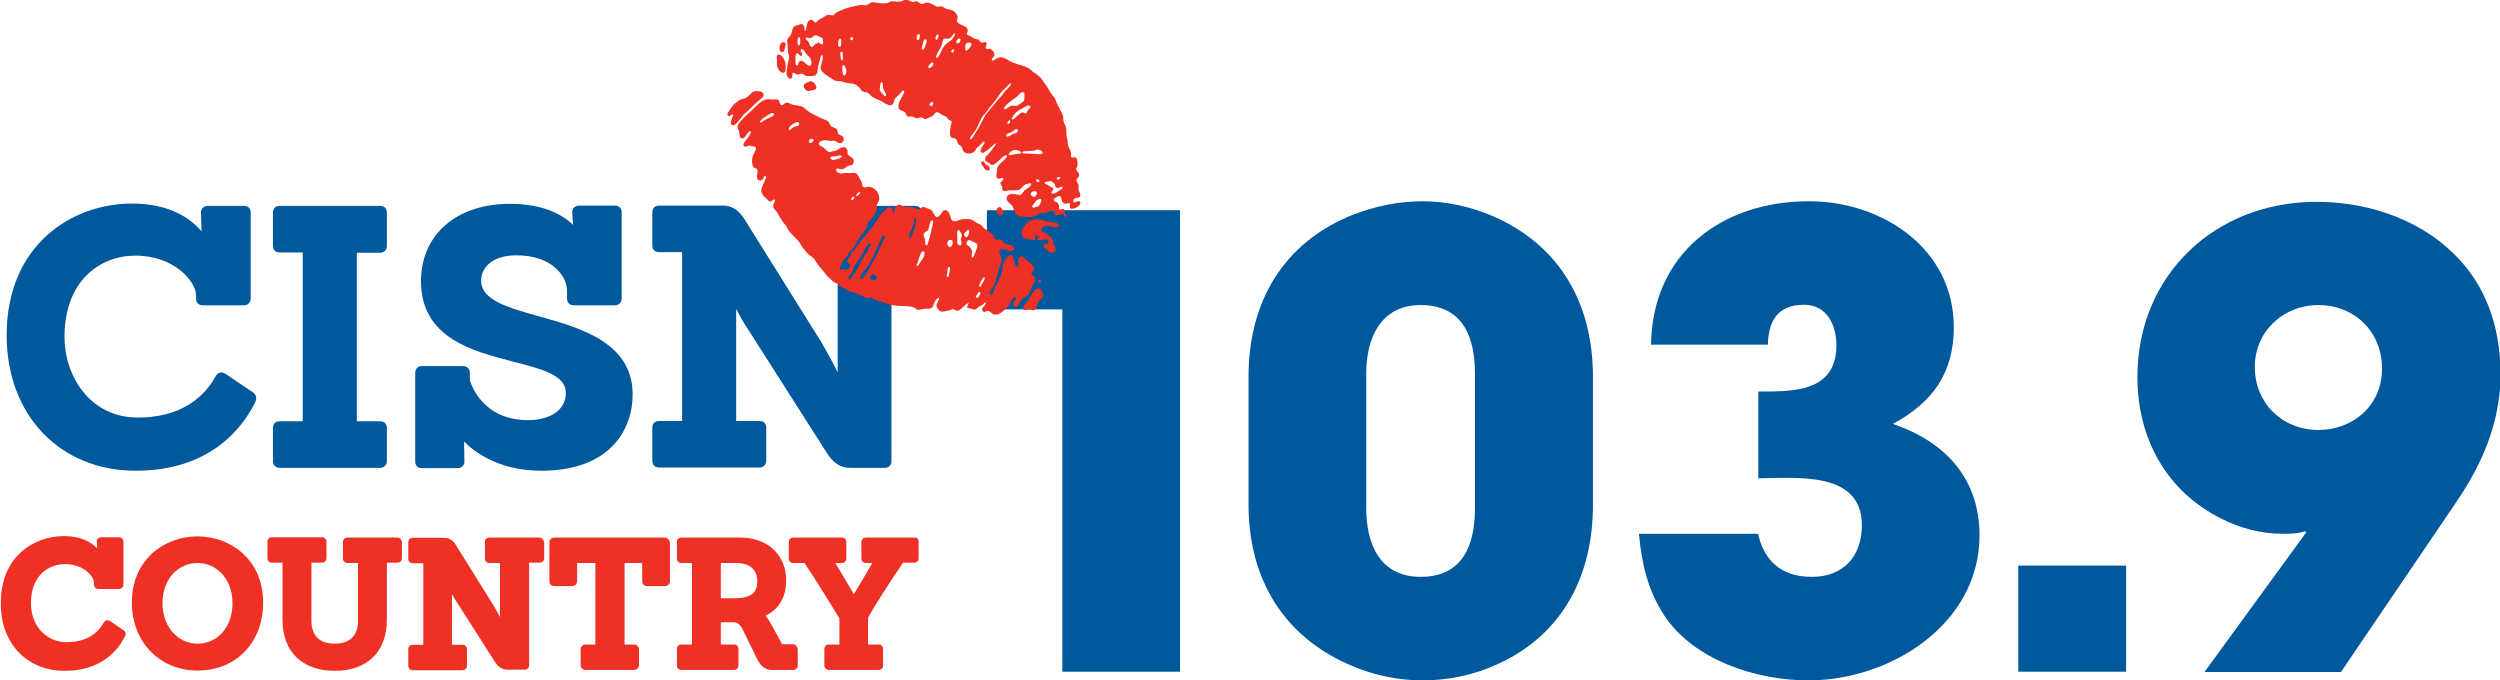 <?xml version="1.0" encoding="utf-8"?>
<!-- Generator: Adobe Illustrator 26.2.1, SVG Export Plug-In . SVG Version: 6.00 Build 0)  -->
<svg version="1.1" id="Layer_1" xmlns="http://www.w3.org/2000/svg" xmlns:xlink="http://www.w3.org/1999/xlink" x="0px" y="0px"
	 viewBox="0 0 864.6 235.3" style="enable-background:new 0 0 864.6 235.3;" xml:space="preserve">
<style type="text/css">
	.st0{fill:#00589D;}
	.st1{fill:#EE3124;}
	.st2{fill-rule:evenodd;clip-rule:evenodd;fill:#EE3124;}
</style>
<g>
	<polygon class="st0" points="367.4,232.3 367.4,107 341.3,107 341.3,72.7 408.1,72.7 408.1,232.3 	"/>
	<path class="st0" d="M518.3,229.5c-8.2,3.9-17.3,5.8-26.3,5.8c-8.4,0-16.6-1.7-24.4-5c-23.7-9.9-35.8-30.2-35.8-55.7v-44.4
		c0-25.7,11.9-46.2,36-55.9c7.8-3,16-4.7,24.2-4.7c8.2,0,16.8,1.9,24.4,5.2c23.3,10.2,34.5,30.4,34.5,55.5v44.4
		C550.9,198.7,540.7,219.2,518.3,229.5 M510.1,129.2c0-12.5-4.1-23.7-18.8-23.7c-14,0-18.8,11.7-18.8,23.7v46.6
		c0,12.3,4.7,23.7,18.8,23.7c14.7,0,18.8-11.2,18.8-23.7V129.2z"/>
	<path class="st0" d="M625.4,235.3c-17.9,0-39.5-6.9-49.8-22.4c-5.8-8.9-7.8-17.9-8.8-28.3h41.2c2.2,9.7,8.4,14.9,18.6,14.9
		c11,0,17.3-7.1,17.3-17.9c0-19-23.1-16.2-35.8-16.2v-30c11.7,0,27,0.4,27-16c0-6.9-3.2-14-11.2-14c-9.1,0-12.3,5.6-12.5,13.8H571
		c0.4-31.7,24.6-49.6,54.6-49.6c25.2,0,50.1,16.2,50.1,43.6c0,16-7.5,26.1-21.1,33.4c18.3,6.2,30,19,30,38.6
		C684.5,216.1,653.6,235.3,625.4,235.3"/>
	<rect x="698" y="195.6" class="st0" width="37.3" height="36.7"/>
	<path class="st0" d="M849.3,173.9l-39.7,58.5h-47.2l35.2-48.3l-0.4-0.4c-2.4,0.9-5.4,0.9-7.8,0.9c-7.3,0-14.7-1.9-21.1-5.2
		c-19.2-9.5-29.1-28-29.1-49c0-35.4,27-60.6,61.9-60.6c18.8,0,37.8,6.7,50.3,20.9c9.7,11,13.4,24.8,13.4,39.1
		C864.6,146.2,858.6,160.3,849.3,173.9 M801.8,105.5c-12.1,0-22,9.1-22,21.4c0,12.5,9.5,21.8,22,21.8c12.1,0,22-8.6,22-21.1
		C823.9,114.9,814.4,105.5,801.8,105.5"/>
	<path class="st0" d="M78,129.3c-0.7-0.4-1.4-0.6-2-0.4c-0.6,0.1-1.1,0.6-1.5,1.4c-2.1,3.5-8.4,14.1-26.9,14.1
		c-16.5,0-25.3-14.4-25.3-27.9c0-19.4,12.3-28.1,24.5-28.1c13.6,0,21,9.1,21,13.7v1.1c0,1.5,0.9,2.4,2.4,2.4h14.1
		c1.4,0,2.4-1,2.4-2.4V73.6c0-1.5-0.9-2.4-2.4-2.4H71.9c-0.8,0-1.5,0.3-1.9,0.8c-0.4,0.5-0.6,1.1-0.5,1.7l0.2,6.3
		c-3.6-4.2-10.7-9.6-24-9.6c-20.9,0-43.4,14.3-43.4,45.6c0,27.5,18.4,46.8,44.6,46.8c25.5,0,36.7-14.5,41.1-23.2l0.2-0.4
		c0.7-1.4,0.5-2.6-0.7-3.5L78,129.3z"/>
	<path class="st0" d="M131.4,71.2H96.8c-1.6,0-2.4,0.9-2.4,2.4v11.3c0,1.6,0.9,2.4,2.4,2.4h7.9v58.4h-7.9c-1.6,0-2.4,0.8-2.4,2.4
		v11.3c0,1.5,0.9,2.4,2.4,2.4h34.6c1.4,0,2.4-1,2.4-2.4v-11.3c0-1.6-0.9-2.4-2.4-2.4h-8V87.4h8c1.5,0,2.4-0.9,2.4-2.4V73.6
		C133.8,72.1,132.9,71.2,131.4,71.2"/>
	<path class="st0" d="M186.4,109.4c-10.7-3-20-5.6-20-12.3c0-5.3,4.8-8.8,12.1-8.8c12.8,0,17.6,7.5,17.6,12.3v2.6
		c0,1.5,0.9,2.4,2.4,2.4h14.1c1.4,0,2.4-1,2.4-2.4V73.5c0-1.5-0.9-2.4-2.4-2.4h-12.3c-0.8,0-1.5,0.3-1.9,0.8
		c-0.4,0.5-0.6,1.1-0.5,1.7l0.3,4.2c-5.1-4.9-12.5-7.3-22-7.3c-18.3,0-30.6,10.7-30.6,26.7c0,19.7,17.7,24.2,32,27.9
		c9.7,2.5,18.1,4.6,18.1,10.8c0,5.7-5.1,9.4-13.1,9.4c-16.6,0-20.1-13.8-20.1-13.9V129c0-1.4-1-2.4-2.4-2.4H146
		c-1.5,0-2.4,0.9-2.4,2.4v30.5c0,1.6,0.9,2.4,2.4,2.4h12.2c0.8,0,1.5-0.3,1.9-0.8c0.3-0.3,0.6-0.9,0.5-1.7l-0.1-6.7
		c3,3.1,11.6,10.1,26.7,10.1c23.3,0,31.6-13.7,31.6-26.5C218.7,118.5,200.8,113.4,186.4,109.4"/>
	<path class="st0" d="M316.4,71.2h-34.6c-1.6,0-2.4,0.9-2.4,2.4v11.3c0,1.6,0.9,2.4,2.4,2.4h7.9v41.5c-1.2-2.5-3.5-6.8-5.8-10.7
		l-25.5-40.8c-2-3.4-4.1-6.2-8.6-6.2H228c-1.6,0-2.4,0.9-2.4,2.4v11.3c0,1.6,0.9,2.4,2.4,2.4h7.9v58.4H228c-1.6,0-2.4,0.8-2.4,2.4
		v11.3c0,1.5,0.9,2.4,2.4,2.4h34.6c1.4,0,2.4-1,2.4-2.4v-11.3c0-1.6-0.9-2.4-2.4-2.4h-8v-38.8c0.9,1.8,2.4,4.6,4.1,7.1l27.1,42.5
		c1.9,2.9,4,5.4,8.4,5.4h11.7c1.5,0,2.4-0.9,2.4-2.4V87.4h8c1.5,0,2.4-0.9,2.4-2.4V73.6C318.8,72.1,317.9,71.2,316.4,71.2"/>
	<path class="st1" d="M42.8,218l-4.7-3.2c-0.5-0.3-1-0.3-1.2-0.3c-0.3,0.1-0.7,0.3-1,0.8c-1,1.7-4,6.8-13,6.8
		c-5.9,0-12.2-4.7-12.2-13.5c0-9.4,5.9-13.5,11.8-13.5c6.5,0,10,4.3,10,6.4v0.6c0,0.9,0.6,1.6,1.6,1.6h7c0.9,0,1.6-0.7,1.6-1.6
		v-14.7c0-0.9-0.6-1.6-1.6-1.6h-6.1c-0.5,0-0.9,0.2-1.2,0.5c-0.3,0.3-0.4,0.7-0.3,1.1l0.1,2.2c-2-2-5.5-4.2-11.5-4.2
		c-10.5,0-21.8,7.2-21.8,22.9C0,222.3,9.2,232,22.4,232c12.8,0,18.5-7.3,20.7-11.7l0.1-0.2C43.8,219,43.2,218.3,42.8,218"/>
	<path class="st1" d="M68.3,185.5c-11.3,0-22.7,7.9-22.7,22.9c0,13.6,9.6,23.5,22.7,23.5c13.4,0,22.7-9.7,22.7-23.5
		C91,193.4,79.6,185.5,68.3,185.5 M68.3,194.7c6,0,12.1,4.8,12.1,14c0,8.1-5.1,13.9-12.1,13.9c-6.9,0-12.1-6-12.1-13.9
		C56.2,199.5,62.3,194.7,68.3,194.7"/>
	<path class="st1" d="M137.3,185.9h-17.1c-0.9,0-1.6,0.6-1.6,1.6v5.6c0,0.9,0.6,1.6,1.6,1.6h3.6v20.2c0,4.9-2.9,7.7-7.9,7.7
		c-5.4,0-8.2-2.7-8.2-8.1v-19.9h3.6c0.9,0,1.6-0.6,1.6-1.6v-5.6c0-0.9-0.6-1.6-1.6-1.6H94.1c-1,0-1.6,0.6-1.6,1.6v5.6
		c0,1,0.6,1.6,1.6,1.6h3.6v19.7c0,11.1,6.8,17.7,18.1,17.7c11.2,0,18-6.6,18-17.7v-19.7h3.6c1,0,1.6-0.6,1.6-1.6v-5.6
		C138.8,186.5,138.3,185.9,137.3,185.9"/>
	<path class="st1" d="M186.4,185.9h-17.1c-1,0-1.6,0.6-1.6,1.6v5.6c0,1,0.6,1.6,1.6,1.6h3.6v18.7c-0.6-1.2-1.4-2.7-2.2-4l-12.6-20.2
		c-0.8-1.4-1.9-3.2-4.5-3.2h-10.8c-1,0-1.6,0.6-1.6,1.6v5.6c0,1,0.6,1.6,1.6,1.6h3.6v28.2h-3.6c-1,0-1.6,0.6-1.6,1.6v5.6
		c0,0.9,0.6,1.6,1.6,1.6h17.1c0.9,0,1.6-0.7,1.6-1.6v-5.6c0-1-0.6-1.6-1.6-1.6h-3.6v-17.5c0.4,0.7,0.9,1.5,1.4,2.3l13.4,21
		c1,1.5,2.1,2.8,4.5,2.8h5.8c0.9,0,1.6-0.6,1.6-1.6v-35.4h3.6c0.9,0,1.6-0.6,1.6-1.6v-5.6C187.9,186.5,187.3,185.9,186.4,185.9"/>
	<path class="st1" d="M229.8,185.9h-38.1c-0.9,0-1.7,0.7-1.7,1.7v13.4c0,1,0.7,1.7,1.7,1.7h6.2c0.9,0,1.7-0.7,1.7-1.7v-6.3h6.3v28.2
		h-3.4c-0.9,0-1.7,0.7-1.7,1.7v5.4c0,0.9,0.7,1.7,1.7,1.7h16.8c0.9,0,1.7-0.7,1.7-1.7v-5.4c0-0.9-0.7-1.7-1.7-1.7h-3.3v-28.2h6.1
		v6.3c0,1,0.7,1.7,1.7,1.7h6.2c0.9,0,1.7-0.7,1.7-1.7v-13.4C231.4,186.6,230.7,185.9,229.8,185.9"/>
	<path class="st1" d="M274.1,222.8h-3.6l-3.9-7.1c-0.6-1.1-1.2-2-1.8-2.8c4.6-2.2,7.1-6.5,7.1-12.1c0-8.9-6.4-14.9-15.9-14.9h-20.3
		c-1,0-1.6,0.6-1.6,1.6v5.6c0,1,0.6,1.6,1.6,1.6h3.6v28.2h-3.6c-1,0-1.6,0.6-1.6,1.6v5.6c0,0.9,0.6,1.6,1.6,1.6h18.1
		c0.9,0,1.6-0.7,1.6-1.6v-5.6c0-1-0.6-1.6-1.6-1.6h-4.5v-7.7h4.3c1.7,0,2.4,1,3.2,2.4l4.9,10c1,2,2.4,4.1,5.1,4.1h7.5
		c0.9,0,1.6-0.6,1.6-1.6v-5.6C275.6,223.4,275.1,222.8,274.1,222.8 M261.9,201.1c0,4.1-2.4,5.8-7.9,5.8h-4.7v-12.2h4.7
		C259.2,194.6,261.9,196.8,261.9,201.1"/>
	<path class="st1" d="M316.3,185.9h-16.8c-0.9,0-1.6,0.7-1.6,1.6v5.6c0,1,0.6,1.6,1.6,1.6h2.2l-6.4,10.8l-6.4-10.8h2.2
		c1,0,1.6-0.6,1.6-1.6v-5.6c0-0.9-0.6-1.6-1.6-1.6h-16.7c-0.9,0-1.6,0.6-1.6,1.6v5.6c0,1,0.6,1.6,1.6,1.6h3.8
		c5.7,8.6,9.3,14.6,11.1,17.5c0.5,0.9,0.8,1.4,1,1.6v9.1h-3.6c-1,0-1.6,0.6-1.6,1.6v5.6c0,0.9,0.7,1.6,1.6,1.6h17.1
		c0.9,0,1.6-0.6,1.6-1.6v-5.6c0-1-0.6-1.6-1.6-1.6h-3.6v-9.3c0.2-0.2,0.4-0.6,0.8-1.4c1.6-2.7,5.3-8.8,11.3-17.6h3.8
		c1,0,1.6-0.6,1.6-1.6v-5.6C317.8,186.5,317.2,185.9,316.3,185.9"/>
	<path class="st2" d="M263.2,31.7c0.6,0.2,1.1,0.9,0.8,1.5c-0.2,0.6-0.9,1-1.3,1.3c-1.4,1.2-2.6,2.4-4,3.8c-0.4,0.4-0.9,0.8-1.4,1.2
		c-0.4,0.4-0.8,1-1.2,1.5c-0.7,0.8-1.9,2.6-2.8,2.3c-0.9-0.4-0.5-1.5-0.1-2.5c0.1-0.3,0.5-1,0.3-1.2c-0.4-0.4-1.3,1.3-1.9,0.2
		c-0.2-0.4,0.4-1.3,0.8-1.8c0.8-1.3,1.4-2,2.4-2.7c0.5-0.4,0.9-0.7,1.4-0.9c0.4-0.2,0.9-0.2,1.4-0.4c1.5-0.6,2.1-2.1,3.5-2.5
		C261.6,31.5,262.5,31.5,263.2,31.7"/>
	<path class="st2" d="M359.5,96.8c0.2,0,0.4,0.1,0.5,0.2c0.5,0.7-1.1,1-1,0.2C359,96.9,359.1,96.8,359.5,96.8"/>
	<path class="st2" d="M359.5,99.8c0,0,0.1,0,0.1,0c0.6,0.2,1.4,1.9,1.1,2.8c-0.3,0.7-1.2,0.9-1.7,1.9c-0.5,1.1-0.5,2.7-1.6,2.8
		c-0.4,0-1.2-0.3-1.6-0.3c-0.5,0-2.1,0.7-2-0.6c0-0.4,0.5-0.9,0.9-1.4c0.7-0.9,1.4-1.8,1.9-2.8c0.8-1.4,1.5-2.5,2.8-2.4
		C359.4,99.8,359.4,99.8,359.5,99.8"/>
	<path class="st2" d="M335.2,104.6c-0.5,0.4-0.8,0.4-1.2,0.7c-0.4,0.4-0.9,0.9-1.4,1.3c-0.5,0.3-1,0.9-1.5,0.9c-0.5,0-1-0.5-1.4-0.6
		c-0.4-0.1-0.8,0.3-1.2,0.4c-0.4,0.1-1,0.2-1.5,0.3c-0.5,0.1-1.2,0.3-1.6,0.1c-1-0.3-1.7-1.7-1.5-2.4c0.1-0.3,1.2-2,0.8-2.3
		c-0.4-0.2-1.3,1.1-1.5,1.5c-0.3,0.6-0.4,1.3-0.7,1.7c-0.6,0.8-1.7,0.5-2.8,0.6c-1,0.1-1.9,0.5-2.5,0.3c-0.5-0.2-0.8-0.7-1.4-0.9
		c-0.6-0.2-1.5-0.2-2.3-0.3c-2.3-0.1-4.3,0-6.8-0.9c-0.6-0.2-1.3-0.5-1.9-0.7c-0.6-0.1-1.2-0.2-1.8-0.4c-0.6-0.3-1.1-0.9-1.7-1
		c-0.6-0.1-1.1,0.3-1.7,0.2c-0.4-0.1-0.8-0.5-1.3-0.7c-0.9-0.5-2.1-0.9-3.2-1.3c-0.6-0.2-1.2-0.3-1.7-0.5c-0.3-0.2-0.6-0.5-1-0.7
		c-0.6-0.3-1.3-0.5-1.7-0.8c-0.4-0.3-0.6-0.7-0.9-0.9c-0.3-0.2-1.1-0.4-1.5-0.7c-0.4-0.2-0.7-0.7-1.1-1c-0.4-0.3-0.8-0.7-1.1-1
		c-0.5-0.5-0.9-1.2-1.4-1.8c-0.5-0.6-1.1-1.2-1.5-1.7c-0.7-0.9-1.2-2.1-2-2.8c-0.5-0.5-1.1-0.8-1.6-1.2c-0.4-0.4-0.8-0.9-1.2-1.4
		c-0.4-0.5-0.8-0.9-1.1-1.4c-0.3-0.5-0.6-1-0.9-1.5c-1.2-1.5-2.8-2.7-3.8-4.2c-0.3-0.5-0.5-1.1-0.9-1.6c-0.3-0.4-0.7-0.7-0.9-1.1
		c-0.5-0.7-1.1-1.5-1.5-2.3c-0.2-0.4-0.3-0.8-0.6-1.2c-0.7-0.9-1.6-1.3-1.2-2.6c0.1-0.5,0.8-1.4,0.4-1.7c-0.4-0.2-1.1,0.8-1.6,0.7
		c-0.5-0.1-0.7-0.5-1-0.8c-1-1-1.7-1.3-2-2.7c-0.2-1.1,0.8-2.8,1.4-4.2c0.3-0.6,0.3-1.1,0.1-1.2c-0.3-0.2-0.6,0.4-0.8,0.8
		c-0.4,0.6-0.8,1-1.5,0.8c-0.4-0.2-0.6-0.6-0.7-1c-0.2-0.8,0.6-2.6-0.2-3.1c-0.3-0.2-0.6-0.1-0.8-0.3c-0.8-0.5-0.9-2.8-0.5-3.9
		c0.2-0.7,1.5-2.6,1-3.2c-0.3-0.3-0.7-0.2-1.2-0.3c-0.3-0.1-0.6-0.3-0.8-0.3c-0.7-0.1-1.1,0.7-1.7,0.4c-1.4-0.6,0.5-2.3,1-3
		c0.3-0.4,1.4-1.9,1-2.3c-0.4-0.3-0.9,0.5-1.1,0.7c-0.6,0.8-1.2,2.1-2.1,1.7c-0.8-0.3-0.6-1.3-0.8-2.3c-0.1-0.7-0.7-1.2-0.5-1.9
		c0.2-1.1,1.7-2.4,2.3-3c0.9-0.9,1.6-1.6,2.5-2.4c1.6-1.4,3.5-3.7,5.4-3.9c0.5,0,1.2,0.1,1.9,0.1c0.6,0,1.4-0.1,1.9,0.1
		c0.7,0.4,0.3,1.4,1,1.8c0.7,0.3,1.1-0.6,1.5-0.7c0.7-0.3,1.2,0.1,2.2,0.5c1.2,0.4,3.1,0.4,4,1c0.6,0.4,1,0.9,1.6,1.3
		c1.2,0.9,2.8,1.6,4.2,2.3c0.9,0.5,2.2,0.7,2.8,1.3c0.5,0.5,0.6,1.2,1,1.6c0.5,0.5,1.5,0.6,1.9,1c0.5,0.5,0.2,1.3,0.7,1.8
		c0.3,0.3,1.1,0.4,1.4,0.8c0.9,0.9,0.1,2.6-1.2,2.3c-0.6-0.1-0.7-0.5-1.3-0.7c-0.7-0.3-1.3,0-2-0.1c-0.4,0-1-0.2-1.4-0.2
		c-0.7,0-1.7,0.2-2,0.6c-0.9,1.1,0.3,1.3,1.2,1.9c0.6,0.4,1.2,1.3,2,1.6c0.4,0.1,1-0.2,1.4-0.3c0.5-0.1,1-0.2,1.4-0.4
		c0.8-0.4,2-1.5,2.9-0.8c0.4,0.3,0.7,0.9,0.7,1.2c0.1,0.3-0.1,0.6,0,0.9c0.3,0.7,1.5,1.1,1.9,1.7c0.4,0.5,0.4,1.4-0.2,2
		c-0.4,0.4-1,0.3-1.5,0.5c-0.5,0.2-0.8,0.6-1.2,0.8c-0.5,0.3-1,0.4-1.5,0.3c-0.7-0.1-1-0.5-1.3-0.1c-0.6,0.8,0.6,1.5,1.4,1.6
		c0.6,0.1,1.1-0.2,1.9-0.2c0.3,0,0.8,0.1,1.2,0.1c1,0,1.9-0.5,2.7,0.5c0.3,0.3,0.4,0.7,0.7,1.2c0.3,0.5,0.6,0.9,0.7,1.2
		c0.3,0.6,0.1,1.7,0.9,2c0.5,0.2,1-0.2,1.4-0.2c2.6,0,4.3,2.7,3.8,4.6c-0.2,0.7-0.7,1.3-0.8,1.9c-0.1,0.5,0.1,0.6,0,1.1
		c-0.1,1-0.7,2-1.2,2.8c-0.6,0.8-1.3,1.2-1.8,2c-0.4,0.6-0.3,1.2-0.6,1.9c-0.3,0.6-0.9,1.2-1.3,1.8c-0.4,0.6-0.9,1.1-1.3,1.8
		c-0.9,1.4-1.6,2.9-2.4,3.9c-0.2,0.3-0.6,0.5-0.8,0.8c-0.3,0.3-0.5,0.7-0.7,1.1c-0.4,0.7-1.1,1.3-1.5,1.9c-0.3,0.5-1.5,2.6-1.1,2.9
		c0.4,0.4,1,0,1.6,0c0.2,0,0.6,0.3,0.8,0.2c0.5,0,1.4-1.4,1-2c-0.1-0.1-0.7-0.3-0.9-0.6c-0.3-0.5,0.6-1.6,1.1-2.4
		c0.2-0.5,0.5-0.9,0.7-1.2c0.3-0.4,0.6-0.7,0.8-0.9c0.6-0.7,1-1.5,1.5-2.1c1.6-1.9,3.1-3.7,4.7-5.8c0.5-0.7,1-1.5,1.5-2.2
		c0.5-0.7,1-1.6,1.5-2.2c0.4-0.4,0.9-0.7,1.4-1.3c0.5-0.5,1.2-1.4,2.1-0.7c0.2,0.1,0.3,0.5,0.4,0.9c0,0.1-0.1,0.9,0.1,1
		c0.3,0,0.4-0.9,0.4-1c0.4-1.3,0.9-2,1.9-2c0.5,0,1,0.5,1.7,0.7c0.9,0.3,2-0.1,2.6,0.1c0.9,0.3,1.4,0.8,2.1,0.8
		c0.7,0,1.2-0.9,1.9-0.8c0.4,0,1,0.3,1.6,0.6c0.5,0.2,0.7,0.2,1,0.4c0.6,0.4,0.8,1.2,1.2,1.8c0.1,0.2,0.4,0.5,0.5,0.6
		c0.4,0.2,1.1-0.2,1.3-0.5c0.8-0.7,1-2.1,2.1-1.8c1.1,0.3,1.5,1.8,1.7,2.6c0.2,0.6,0.2,1,1.2,1.2c0.5,0.1,1.1-0.2,1.5-0.3
		c0.5-0.1,0.9-0.4,1.4-0.4c0.4-0.1,0.9,0,1.3,0c0.5,0,0.9,0,1.3,0c0.9,0.2,1.6,0.9,2.5,1.4c0.4,0.2,0.8,0.3,1.1,0.5
		c0.5,0.3,0.8,0.9,1.3,1.3c1,0.8,2.2,1.3,3,2.3c0.4,0.5,0.5,1.1,0.9,1.4c0.6,0.4,1.4,0.1,1.9,0.3c0.8,0.3,0.8,1.3,2.1,1.6
		c0.5,0.1,0.9-0.1,1.3,0c0.7,0.3,1.3,1.2,1,1.8c-0.8,1.6-4.4-1.7-5,0.6c-0.1,0.5,0.6,1.6,0.6,1.7c0.2,0.6,0.3,1.3,0,2.1
		c-0.3,0.8-0.6,1.6-0.8,2.5c-0.3,1.3-0.6,2.3-1.1,3.8c-0.2,0.4-0.2,0.9-0.4,1.3c-0.2,0.5-0.8,1.2-1.1,1.7c-0.2,0.4-0.8,1.6-0.3,1.8
		c0.5,0.3,1-0.8,1.1-1.2c0.3-0.6,0.4-1.3,0.7-1.8c0.4-0.6,0.9-1.1,1.2-2c0.3-0.7,0.5-1.5,0.8-2.3c0.4-1.5,0.6-3.3,1.2-4.5
		c0.4-1,1.5-2.1,2.3-1.8c0.8,0.3,0.7,1.4,0.9,2.2c0.1,0.3,0.6,2,1.3,1.8c0.4-0.1,0.4-0.8,0.3-1.3c-0.2-0.7-0.3-0.9-0.2-1.3
		c0.2-0.6,0.9-1.1,1.5-1c0.4,0.1,0.9,0.8,1.2,1.1c0.5,0.4,0.9,0.7,1.3,1c0.7,0.6,1.8,1.5,1.5,2.5c-0.2,0.6-1,0.8-0.9,1.5
		c0.1,0.4,0.5,0.4,0.9,0.7c1.1,0.9,0,2.2-0.7,3.6c-0.4,0.8-0.6,1.7-0.9,2.2c-0.8,1.3-2.2,1.7-2.9,2.6c-0.6,0.7-1,2.7-2.2,2.2
		c-0.4-0.2-0.6-0.8-0.5-1.2c0.2-0.8,1.4-1.6,0.8-2.1c-0.5-0.4-1.2,0.8-1.5,1.4c-0.9,1.9-1.5,2.5-2.8,3.4c-0.5,0.4-1.2,0.9-1.6,1.1
		c-0.4,0.1-1.2,0.2-1.8,0c-0.6-0.3-0.9-0.9-1.5-1.1c-0.7-0.3-1.2,0.5-1.9,0.2c-0.3-0.1-0.5-0.6-0.5-0.9c0.1-0.4,0.6-0.7,0.8-1
		c0.3-0.4,1-1.6,0.2-1.2c-0.5,0.3-0.2,0.3-0.8,0.7c-0.5,0.3-1,0.5-1.3,0.7c-0.4,0.3-1,1-1.6,1c-0.3,0-0.6-0.2-0.9-0.3
		c-0.5-0.2-0.9,0-1.2-0.3C334.1,106.7,334.7,105.2,335.2,104.6 M273,44c-0.2,0.4-0.3,0.8-0.1,0.9c0.3,0.2,0.5-0.1,0.7-0.3
		c0.5-0.3,0.8-0.7,1.4-0.9c0.4-0.1,1.2,0,1.4-0.7c0.1-0.5-0.3-0.7-0.7-0.8C275,42.3,273.4,43.3,273,44 M266.9,39.1
		c-0.7,0.2-1.5,0.9-2.2,1.3c-0.3,0.2-0.8,0.4-1.1,0.7c-0.3,0.3-0.9,1-0.7,1.2c0.3,0.4,1.2-0.5,1.2-0.5c1-0.7,1.7-0.9,2.6-1.3
		c0.4-0.2,1.8-1.2,0.5-1.4C267.1,39.1,267,39.1,266.9,39.1 M279.8,49.1c0.5,1.1,2.5-0.8,1-1.1C280.4,47.9,279.5,48.4,279.8,49.1
		 M288.4,54.1c-0.3,0-1.1-0.1-1.2,0.5c-0.1,0.4,0.6,0.7,1,0.7c0.5,0,1.9-0.4,2.3-0.6c0.6-0.3,1-0.8,0.2-0.9
		C289.9,53.6,289.2,54.1,288.4,54.1 M333.4,80.9c-0.2,0.5,0.5,1.3,1,1.1c0.5-0.2,1.2-2.4,0.5-2.5C334.7,79.4,333.5,80.6,333.4,80.9
		 M331.2,79.8c-0.4,0.7-0.1,1.4-0.1,2.3c0.1,0.8-0.2,1.7,0.1,2.3c0.3,0.4,0.8,0.6,1.1,0.4c0.5-0.5,0-1.3,0-2c0-0.4,0.3-0.8,0.4-1.3
		c0-0.4-0.9-2.1-1.2-2C331.5,79.5,331.3,79.6,331.2,79.8 M322.4,76.2c-1.1,0.4-0.9,2.5-1.4,3.3c-0.4,0.6-1.4,0.6-1.6,1.7
		c-0.1,0.3,0.2,0.7,0.3,1c0.3,0.7,0.3,1.1,0.3,1.9c0.1,1,0.7,1.1,1-0.1c0.4-1.7,0.8-2.8,1.2-4.7c0.1-0.7,0.9-3,0.2-3.1
		C322.4,76.2,322.4,76.2,322.4,76.2 M296.3,67.8c0.4,0.1,1.6-1.3,0.9-1.4C296.9,66.3,295.7,67.5,296.3,67.8 M334.8,83.1
		c-0.3,0.2-0.7,1-0.6,1.3c0.1,0.3,0.6,0.5,0.8,0.7c0.7,0.5,1.2,1.3,1.2,2.1c0,0.4-0.4,1.8,0.1,1.9c0.4,0.1,0.8-1.5,1-1.8
		c0.4-1.1,1-2.3,0.6-2.9c-0.2-0.3-2.1-1.2-2.6-1.3C335.1,83.1,335,83,334.8,83.1 M316.4,75.5c-0.5,0.5-0.3,1-0.4,1.7
		c-0.1,0.6-0.4,1.1-0.6,1.8c-0.3,0.7-1.4,3.3-0.7,3.4c0.4,0.1,0.6-0.8,0.8-1.3c0.5-1.5,0.9-2.5,1.1-3.8c0.1-0.5,0.5-2-0.1-1.9
		C316.5,75.4,316.4,75.4,316.4,75.5 M294.5,69.2c0.5,0.3,1.4-1.1,0.7-1.2C294.9,68,294,68.9,294.5,69.2 M327.6,84
		c-0.1,0.6,0.3,1.2,0.6,1.4c1.1,0.5,1.5-1.6,1.2-2.1c-0.1-0.2-0.3-0.2-0.6-0.3C328.2,82.8,327.8,83.3,327.6,84 M317.3,91
		c-0.2,0.4-0.4,0.9-0.2,1c0.4,0.3,0.9-1,1.2-1.4c0.3-0.5,0.9-1.1,1.1-1.6c0.3-0.6,0.7-2-0.1-2.1C318.3,86.9,317.7,89.9,317.3,91
		 M305.7,81.4c-1,0.3-1.4,2.4-2.1,3.7c-0.3,0.5-0.6,1.1-0.9,1.7c-0.2,0.6-0.4,1.3-0.7,1.9c-0.3,0.6-0.8,1.3-1.1,1.9
		c-0.4,0.7-0.7,1.5-1.1,2c-0.3,0.3-0.9,0.8-1.2,1.2c-0.3,0.4-0.5,1-0.8,1.4c-0.2,0.5-0.6,1.1-0.2,1.3c0.4,0.3,1.1-0.5,1.4-1
		c0.5-0.6,0.9-1.3,1.2-1.9c0.7-1.3,1.3-2.5,2.2-4c1.1-1.9,2-4.1,3-6.3c0.3-0.6,1.2-1.9,0.3-1.9C305.7,81.4,305.7,81.4,305.7,81.4
		 M339,97.8c-0.2,0.5-0.6,1.4-0.1,1.4c0.2,0,0.3-0.2,0.6-0.8c0.3-0.6,1.6-2.4,0.9-2.5C340,95.9,339.3,97,339,97.8 M327.6,94.2
		c-0.1,0.5-0.4,1.5,0,1.6c0.6,0.2,0.6-1.1,0.8-1.7c0.1-0.7,0.4-1.7-0.1-1.8C327.6,92.2,327.7,93.7,327.6,94.2 M299.5,85.6
		c-1,1.4-1.5,2.7-2.4,4.1c-0.5,0.7-1,1.3-1.3,1.8c-0.4,0.6-0.5,1.3-0.8,2c-0.4,0.8-1.1,1.5-1.4,2.3c-0.1,0.3-0.3,0.6,0,0.8
		c0.4,0.2,0.9-0.6,1.2-1c1.2-1.5,1.9-3,2.9-5c0.9-1.9,2-2.9,2.9-4.8c0.3-0.6,0.9-1.7,0.3-1.7C300.6,83.8,299.8,85.1,299.5,85.6
		 M337.7,103c0.7,0.3,1.9-2,1.1-2.1C338.4,100.9,337.1,102.7,337.7,103 M300.9,96.3c0.2,0.3,1.2,0.7,1.6,0.6
		c0.4-0.1,0.9-0.8,0.7-1.2c-0.1-0.2-0.9-0.7-1.4-0.8C301.3,94.8,300.7,95.8,300.9,96.3"/>
	<path class="st2" d="M271,14.6c1,0.1,0.7,1,0.5,1.8c-0.2,0.6-0.2,1.4-0.8,1.6c-1.2,0.4-1.3-1.7-0.9-2.5C270,15,270.5,14.5,271,14.6
		"/>
	<path class="st2" d="M269.5,18.9c0.7,0.1,1.3,1,1.6,1.5c0.5,0.9,0.7,1.8,0.6,3.1c0,0.5,0,1-0.2,1.3c-0.7,1.1-2.1-0.4-2.4-1
		c-0.5-0.8-0.4-2.1-0.4-3.2C268.6,19.9,268.4,18.8,269.5,18.9"/>
	<path class="st2" d="M280.6,28.1c0.8,0.2,2,1.7,1.7,2.4c-0.2,0.5-0.9,0.6-1.3,0.7c-0.5,0.1-1.1,0.3-1.5,0.3c-1-0.2-1.9-1.4-1.4-2.3
		C278.4,28.8,280,28,280.6,28.1"/>
	<path class="st2" d="M340.3,55.9C340.3,55.9,340.3,55.8,340.3,55.9c0.3,0.2,0.3,0.8,0.6,1c0.2,0.2,0.6,0.2,0.9,0.4
		c0.8,0.6,0.6,2.1-0.6,1.6c-0.6-0.2-0.8-0.8-1.2-1.3c-0.3-0.4-0.9-1-0.6-1.6C339.6,55.8,340.2,55.8,340.3,55.9"/>
	<path class="st2" d="M365.7,77.3c0.4,0.2,0.9,0.6,0.2,1.2c-0.2,0.1-0.8,0-1,0c-0.2,0-0.7-0.1-1.1-0.2c-1.2-0.2-2.2-0.6-3,0.2
		c-0.2,0.2-0.7,0.8-0.7,1.1c0,0.6,1.6,1,2.2,1.4c0.5,0.4,1.3,1.3,1.6,1.7c0.3,0.5,0.2,1.1,0.4,1.7c0.2,0.6,1.1,1.6,0.7,2.3
		c-0.2,0.6-1.2,0.8-1.9,0.6c-0.5-0.2-0.8-0.9-1.1-1.1c-0.6-0.5-1.6-0.8-1-1.6c0.4-0.5,1.1,0.1,1.5-0.3c0.5-0.6,0-1.2-0.3-1.4
		c-0.3-0.2-0.9-0.2-1.3-0.1c-0.4,0.1-0.7,0.3-1,0.3c-0.2,0-1.1,0-1.2-0.3c-0.1-0.3,0.5-0.5,0.5-0.8c0.1-0.6-1.2-1.1-1.4-0.6
		c-0.3,0.5,0.8,1.1,0,1.6c-0.3,0.2-0.9-0.1-1.5-0.2c-0.8-0.2-1.2-0.1-1.9-0.4c-0.8-0.4-1.3-1.5-1.1-2.3c0.1-0.6,0.5-1.3,0.8-1.7
		c0.5-0.9,1.5-1.7,2.1-2c0.6-0.3,1.5-0.5,2.5-0.5c1.2,0,2.2,0.2,3.4,0.7C363.5,76.9,364.5,76.8,365.7,77.3"/>
	<path class="st2" d="M345.8,71.6c0.6,0.1,1.5,1.7,0.9,2.5c-0.8,1.1-2.7-0.6-1.9-2C345,71.9,345.4,71.6,345.8,71.6"/>
	<path class="st2" d="M329.1,3.5c0.1,0,0.4,0.1,0.7,0.3c0.6,0.4,1.4,1.4,1.4,2.2c0,0.4-0.3,0.8-0.3,1.2c0,1,2.7,1.7,3.3,2.3
		c0.3,0.3,0.5,0.7,0.5,1c0,0.5-0.4,1-0.3,1.3c0.1,0.4,0.7,0.4,1.3,0.8c0.5,0.2,1.1,0.7,1.6,0.9c0.3,0.1,0.7,0,1,0.1
		c0.4,0.2,0.6,0.8,0.9,1c0.6,0.3,1.3-0.2,1.7,0c0.3,0.2,0.4,0.6,0.3,0.9c-0.1,0.4-0.4,0.8-0.3,1.1c0.3,0.6,1.3,0.2,1.6,0.3
		c0.7,0.3,1.6,1.5,1.4,2.2c-0.1,0.6-1.3,1.4-0.8,1.8c0.4,0.3,1.1-0.4,1.3-0.5c0.5-0.3,1.1-0.6,1.6-0.6c1.5,0,2.9,1.3,4.4,1.9
		c1.9,0.7,4.1,1.1,5.5,2c0.5,0.3,1,0.8,1.4,1.2c0.5,0.4,1.1,0.7,1.6,1.1c1,0.7,1.6,1.6,2.2,2.6c0.3,0.5,0.7,0.8,1,1.3
		c0.5,0.9,1,1.9,1.7,2.8c0.3,0.4,0.8,0.8,1,1.3c0.3,0.5,0.4,1,0.6,1.5c0.5,1,1,2,1.5,3c0.3,0.5,0.6,1,0.7,1.5
		c0.2,0.8,0.1,1.7,0.4,2.5c0.1,0.4,0.5,0.8,0.6,1.3c0.3,1,0.1,2.3,0.3,3.4c0.1,0.5,0.3,1.1,0.3,1.6c0.1,0.6,0.1,1.1,0.2,1.6
		c0.3,0.8,0.9,1.6,1,2.5c0.1,0.5-0.2,1.2,0.2,1.5c0.5,0.3,0.9-0.2,1.5,0.1c0.5,0.3,0.7,2.3,0.5,3c-0.1,0.4-0.4,0.6-0.4,0.9
		c-0.1,0.5,0.6,1,0.8,1.4c0.1,0.2,0.3,0.6,0.2,1c-0.1,0.6-0.8,0.8-0.9,1.5c-0.1,0.5,0.6,1.1,0.7,1.7c0.1,0.4-0.1,1.1,0,1.6
		c0.1,0.7,0.8,1.5,0.6,2.2c-0.3,0.8-1.2,0.5-1.8,0.8c-0.6,0.3-0.8,1-0.5,1.3c0.5,0.4,1.3-0.5,1.9-0.3c0.8,0.3,0.4,1.1-0.1,1.6
		c-0.6,0.5-2.8,1.8-3.1,0.4c-0.1-0.3,0.3-1.1-0.1-1.3c-0.4-0.3-1.2,0.4-1.8,0.1c-0.5-0.2-0.8-0.8-0.9-1.2c-0.2-0.5-0.1-1-0.5-1.3
		c-0.4-0.3-0.9,0-1.3,0.3c-0.4,0.2-1,0.6-1,0.9c-0.1,0.5,1,0.7,1.3,1c0.3,0.3,0.6,0.8,0.6,1.1c0,0.2-0.2,1,0.1,1.2
		c0.5,0.3,0.9-0.3,1.4-0.1c0.2,0.1,0.4,0.4,0.4,0.6c0.1,0.3-0.1,0.6,0,0.8c0.1,0.4,0.7,0.2,0.6,0.9c0,0.2-0.2,0.5-0.4,0.5
		c-0.4,0-0.4-0.9-0.7-1c-0.8-0.4-1.8,0.7-2.6,0.3c-0.8-0.4-0.1-1.3-0.6-1.6c-0.4-0.3-1.2,0.2-1.5,0.3c-0.5,0.2-1,0.5-1.4,0.6
		c-0.7,0.1-1.6-0.1-2.2,0.1c-0.5,0.2-0.9,0.7-1.5,0.9c-1,0.5-2.2,0.4-3.5,0.3c-0.7-0.1-1.6,0.1-2.4-0.4c-0.6-0.3-0.9-1-1.2-1.6
		c-0.3-0.5-0.3-1.3-0.7-1.8c-0.7-0.9-2.1-1.5-2-2.8c0.1-0.8,1-1.2,1.5-1.3c0.5-0.1,1.1,0,1.7,0.1c0.4,0.1,1.3,0.3,1.7,0.2
		c0.5-0.2,0.9-1.1,1.3-1.5c0.4-0.4,0.9-0.6,1.4-1c0.4-0.3,1.2-1,0.9-1.4c-0.2-0.3-1.7,0.2-2,0.3c-0.8,0.4-1.4,1.5-2,1.8
		c-1.1,0.5-3,0-4.4,0.4c-0.5,0.1-0.9,0.2-1.2,0c-0.5-0.3-0.3-0.9-0.5-1.5c-0.1-0.4-0.6-0.8-0.5-1.3c0.2-0.5,1.4-0.9,0.9-1.5
		c-0.4-0.5-1.3,0.3-1.8,0.1c-0.8-0.3-0.5-1.5-0.3-2.4c0.1-0.5,0-1,0.2-1.6c0.4-0.9,1.1-1.3,1.8-2c0.2-0.2,0.6-0.6,0.9-0.9
		c0.3-0.3,0.8-0.9,0.5-1.1c-0.4-0.3-1.2,0.3-1.5,0.6c-0.5,0.4-0.8,0.8-1.2,1.1c-0.8,0.7-1.9,1.8-2.7,1.5c-0.5-0.2-0.6-0.6-1-0.8
		c-0.3-0.2-0.7-0.2-0.9-0.4c-0.2-0.2-0.2-1.1-0.1-1.4c0.2-0.4,0.6-0.7,1-1.1c0.8-0.8,1.1-1.3,1.9-2.4c0.2-0.3,1.4-1.7,0.5-1.2
		c-0.6,0.3-1.6,1.3-2.1,1.7c-0.3,0.3-0.8,0.7-1.2,0.9c-0.4,0.3-0.8,0.8-1.4,0.5c-0.7-0.4-0.2-1.3,0.1-1.9c0.3-0.5,1.2-1.6,0.8-1.9
		c-0.3-0.2-1,0.7-1.3,1c-0.4,0.4-1.1,1.1-1.2,1.1c-0.3,0.3-0.5,0.8-0.7,1.1c-0.9,1.1-3.4,1.4-4.2-0.2c-0.2-0.4-0.1-0.9-0.5-1.3
		c-0.2-0.3-0.8-0.5-1.1-0.9c-0.3-0.4-0.4-1.5-0.9-1.8c-0.5-0.3-1-0.1-1.4-0.4c-0.7-0.5-0.6-1.8-0.5-2.6c0.1-0.4,0.1-1,0.2-1.5
		c0.1-0.5,0.5-1.2,0.3-1.5c-0.2-0.3-0.8-0.4-1.1-0.7c-0.4-0.3-0.4-0.7-0.9-1c-0.3-0.2-0.8-0.3-1.2-0.5c-0.5-0.3-1.1-0.9-1.8-1
		c-0.6-0.1-1,0.8-1.6,1.3c-0.4,0.3-0.8,0.4-1.3,0.6c-0.4,0.2-0.9,0.6-1.3,0.5c-0.4-0.1-0.8-0.5-1.3-0.6c-0.5-0.1-1,0.4-1.5,0.3
		c-0.5,0-1.1-0.5-1.7-0.6c-0.6-0.1-1.1,0.2-1.5,0c-0.6-0.3-0.4-1-1-1.5c-0.6-0.5-1.4-0.5-1.8-0.9c-1-0.9,0.1-3.3,1-4.7
		c0.5-0.8,0.8-1.5,0.5-1.8c-0.5-0.4-1,0.7-1.5,1.2c-0.5,0.6-1.2,1-1.5,1.4c-0.4,0.5-0.4,1.3-0.7,1.8c-0.9,1.5-2.8-0.1-4.1-0.8
		c-1.3-0.7-2.6-1-3.5-1.8c-0.5-0.4-0.7-0.9-1.2-1.1c-0.6-0.3-1.2-0.2-1.8-0.5c-0.6-0.4-0.7-0.9-1.1-1.3c-0.5-0.5-1.1-0.8-1.5-1.1
		c-0.9-0.4-1.6-0.3-2.7-0.5c-0.6-0.1-1.2-0.4-1.9-0.5c-0.7-0.2-1.3,0-2-0.2c-0.6-0.2-1.1-0.6-1.6-0.9c-1-0.6-1.9-1.2-2.7-1.9
		c-0.5-0.4-0.9-1-1-1.5c-0.1-0.5,0.3-1.4,0.5-2.4c0.2-0.7,0.5-2.1-0.1-2.2c-0.4,0-0.5,0.9-0.6,1.4c-0.4,1.4-0.7,2.2-0.8,3.4
		c-0.1,0.6-0.1,1.2-0.4,1.7c-0.5,0.8-1.5,0.7-2.5,0.7c-0.5,0-1,0-1.3-0.1c-0.4-0.2-0.7-0.6-1.2-0.7c-0.8-0.2-1.1,0.5-1.7,0.3
		c-0.5-0.1-1-0.8-1.4-0.6c-0.6,0.2-0.1,1.2-0.4,1.7c-0.1,0.2-0.4,0.4-0.8,0.3c-0.7-0.2-1.2-1.4-1.1-2.1c0-0.8,0.3-1.8,0.4-2.7
		c0.1-0.9,0.5-1.9,0.5-2.7c0-0.5-0.2-0.8-0.3-1.3c-0.2-0.8-0.1-1.7-0.2-2.6c-0.1-0.7-0.3-1.5,0-2.4c0.2-0.4,0.6-0.6,0.9-1
		c0.7-1,0.5-2.2,1.1-3c0.4-0.5,0.9-0.5,1.5-0.7c0.6-0.2,1.1-0.5,1.6-0.3c0.6,0.3,0.7,1,0.7,1.6c0,0.2,0,0.6,0.2,0.6
		c0.4,0.1,0.5-1.1,0.5-1.3c0.2-1.2,0.6-2.6,1.8-2.4c0.6,0.1,0.8,0.8,1.4,0.9c0.3,0,0.6-0.6,1-0.9c0.4-0.4,0.9-0.4,1.5-0.8
		c0.8-0.5,1.2-1,2-1c0.5,0,1.1,0.3,1.5,0.2c0.4,0,0.8-0.8,1.2-1c0.6-0.4,1.4-0.6,2.1-0.9c1.4-0.7,2.8-1,4.4-1.3
		c0.8-0.2,1.6-0.4,2.3-0.4c0.5,0,0.9,0.2,1.4,0.1c0.8-0.1,1.4-1,2.3-1c0.8,0,1.6,0.2,2.5,0.3c0.7,0.1,1.6,0.1,2.3,0
		c0.6-0.1,1.1-0.5,1.5-0.6c1.1-0.2,2.4,0.3,3.5,0c0.7-0.2,1.3-0.7,1.9-0.6c0.7,0,1.4,0.7,2,0.8c0.5,0.1,1-0.4,1.6-0.2
		c0.6,0.2,1,0.8,1.7,0.9c0.5,0,1.1-0.5,1.7-0.5c0.6,0,1.4,0.3,2,0.6c0.6,0.3,1.1,0.7,1.7,0.8c0.5,0.1,1-0.2,1.4-0.1
		c0.6,0.1,1,0.6,1.6,0.8C328,3.2,328.6,3.4,329.1,3.5 M329.1,12.7c-0.3,0.3-0.7,0.6-1,0.7c-0.5,0.1-1.2-0.2-1.6,0
		c-0.6,0.3-0.7,2-1,2.6c-0.3,0.8-0.6,1.1-1.1,2c-0.3,0.7-1,1.8-0.5,2c0.4,0.2,0.9-0.8,1.1-1.2c0.7-1.4,1-2.3,1.8-3.2
		c0.4-0.4,0.8-0.7,1.2-1c0.4-0.3,0.9-0.6,1.2-0.9c0.3-0.3,1.5-2.1,0.8-2.2C329.7,11.6,329.4,12.4,329.1,12.7 M333.9,15.7
		c-0.1,0.4-0.1,1.7,0.1,1.8c0.4,0.2,1.5-1,1.8-1.6c0.4-0.7,0.1-1.1-0.5-1.2C334.6,14.6,334,14.9,333.9,15.7 M330.8,14.8
		c0.8,1,2.1-1.5,0.9-1.5C331.3,13.3,330.4,14.3,330.8,14.8 M323.8,13.8c0.5,0.1,1.2-1.9,0.5-1.9C323.7,11.9,323.2,13.7,323.8,13.8
		 M317.3,13.9c0.7,0.2,1.3-2.1,0.4-2.1C317,11.7,316.8,13.7,317.3,13.9 M329.1,18.1c0.6,0.5,1.2-1,0.6-1.1
		C329.3,17,328.7,17.8,329.1,18.1 M319,15.7c-0.2,0.7-0.4,1.4,0.1,1.5c0.4,0.1,0.7-0.8,1-1.6c0.3-0.8,0.7-1.9,0-2
		C319.4,13.5,319.2,14.8,319,15.7 M348.2,30c-0.8,0.8-1.7,1.5-2.3,2.3c-0.4,0.5-0.6,1-1,1.6c-0.6,0.8-1.4,1.8-2.1,2.6
		c-0.8,0.9-1.4,2-2.1,2.8c-0.3,0.3-0.7,0.6-0.9,1c-0.9,1.3-1.5,3.1-2.3,4.6c-0.4,0.6-0.8,1-1.2,1.5c-0.3,0.4-1.1,1.4-0.7,1.7
		c0.3,0.2,0.6-0.2,0.7-0.5c0.3-0.4,0.5-0.6,0.6-0.9c1.3-2,2.5-4.1,3.5-6.2c0.4-0.9,1-1.4,1.5-2.1c0.7-0.9,1.4-1.7,2-2.4
		c0.4-0.4,0.7-0.9,1-1.3c0.4-0.5,0.9-0.8,1.3-1.3c0.4-0.5,0.8-1.1,1.2-1.6c0.4-0.5,0.9-1,1.3-1.4c0.1-0.1,1.5-1.5,0.7-1.6
		C349.1,28.9,348.5,29.7,348.2,30 M351.9,33.2c-1.2,1.1-2.2,1.5-3.4,2.7c-0.4,0.3-1.6,1.4-1.2,1.8c0.2,0.3,0.8-0.1,1-0.3
		c0.6-0.4,1.3-0.9,1.9-0.9c0.4,0,0.9,0.2,1.4,0.1c0.4-0.1,0.9-0.5,1.3-0.8c0.5-0.3,1-0.6,1.2-1c0.3-0.6,0.2-1.3,0.2-1.8
		c0-0.6,0.2-1-0.5-1.1C353.1,31.8,352.4,32.7,351.9,33.2 M321.2,23.5c0.5,0.3,1.6-0.7,1.6-1.5c0-0.3-0.2-0.4-0.3-0.4
		C322.1,21.5,320.5,23.1,321.2,23.5 M354.1,37.2c-1.2,0.7-2.2,1-3.2,2.2c-0.4,0.5-1.3,1.6-0.9,1.9c0.1,0.1,0.5-0.1,0.5-0.1
		c0.5-0.2,1-0.9,1.3-1.1c0.5-0.4,1.3-1.3,1.9-1.2c0.3,0,0.7,0.3,1,0.3c0.5-0.1,0.5-0.6,0.8-1.1c0.3-0.5,0.9-0.7,0.9-1.2
		c0-0.2-0.3-0.3-0.5-0.4C355.4,36.3,354.6,36.9,354.1,37.2 M294.2,13.8c0.7,0.6,1.2-0.9,0.4-1C294.2,12.8,293.9,13.6,294.2,13.8
		 M290.2,13.6c-0.5,0.8-0.5,2.5,0.1,2.6c0.5,0.1,0.6-0.6,0.6-1.2c0-0.6,0.2-1.6-0.3-1.6C290.4,13.3,290.3,13.4,290.2,13.6 M282,12.2
		c-0.5,0-1,0.7-1.4,0.9c-0.2,0.1-0.6,0.1-0.8,0.1c-0.6-0.1-0.9-0.5-1.1,0c-0.2,0.5,0.5,0.8,0.7,1c0.5,0.5,0.5,1.5,1,1.9
		c0.7,0.4,0.9-0.2,1.3-0.6c0.3-0.3,1.1-0.8,1.6-0.7c0.2,0.1,0.7,0.6,0.9,0.6c0.6,0,0.5-0.9,0.4-1.4c-0.1-0.7-0.1-0.9-0.8-1.1
		C283.3,12.6,282.5,12.2,282,12.2 M348.5,42.8c0.5,0.4,1.3-1.1,0.7-1.2C348.8,41.5,348.1,42.5,348.5,42.8 M291.5,19.3
		c0-0.3,0.1-1.3-0.4-1.4c-0.7-0.2-0.5,1.3-0.4,1.7c0.1,0.6,0.1,1.1,0.5,1.4C291.6,20.4,291.6,19.9,291.5,19.3 M276.3,12.8
		c-0.6,0.5-0.7,2.9,0,2.9C277,15.8,276.9,12.6,276.3,12.8C276.3,12.7,276.4,12.7,276.3,12.8 M350,45.6c-0.4,0.2-0.8,0.3-1.2,0.5
		c-0.5,0.2-1.1,0.6-0.8,1c0.2,0.3,1,0,1.4-0.2c0.4-0.2,0.9-0.6,1.2-0.7c0.4-0.1,0.9-0.1,1.2-0.5c0.4-0.5,0.3-1-0.2-1.1
		C351,44.6,350.4,45.4,350,45.6 M291.3,23.5c0,0.6,0,2.4,0.6,2.6c0.5,0.1,0.8-1,0.8-1.6c0-0.5-0.5-2.1-1-2
		C291.2,22.5,291.3,23.2,291.3,23.5 M321.7,36.6c0.8,0.5,1.6-1.3,0.6-1.3C321.7,35.3,321.2,36.3,321.7,36.6 M304.3,31.3
		c0.2,0.5,0.6,0.8,0.9,1.1c0.2,0.3,0.8,1.1,1.1,0.8c0.3-0.3,0.1-0.7,0-0.9c-0.4-0.8-0.8-1.3-1-2.2c0-0.3,0.2-1.7-0.4-1.7
		C304.3,28.4,304.2,31,304.3,31.3 M276.9,17.3c-0.2,0.7,0.8,1,0.5,1.7c-0.5,1.1-1.1-0.6-1.7-0.6c-0.7,0-0.6,2-0.6,2.2
		c0,0.5-0.1,2.1,0.6,2.1c0.4,0,0.4-1,0.5-1.1c0.3-0.5,0.8-0.7,1.3-0.5c0.8,0.3,1.2,1.3,2.2,1.6c1.2,0.4,1-1.6,0.7-2.2
		c-0.2-0.6-0.8-1-1.3-1.6c-0.5-0.5-0.7-1.1-1-1.4c-0.2-0.2-0.6-0.5-0.8-0.5C277.1,16.9,277,17,276.9,17.3 M357.6,52.1
		c-0.9,0.2-2.1,0.1-3.1,0.2c-0.2,0-1,0-0.9,0.5c0.1,0.3,0.6,0.3,0.9,0.3c1,0,1.9,0.1,2.7,0.1c0.7,0,1.1,0.1,1.8,0.1
		c0.5,0,1.5,0.1,1.6-0.5c0.1-0.5-1.1-1-1.5-1.1C358.6,51.6,358.2,52,357.6,52.1 M350.1,52.1c-0.5,0.3-1.5,1-1.2,1.4
		c0.3,0.4,1.5-0.1,2.1-0.2c0.3,0,0.8-0.1,1.2-0.1c0.2,0,1-0.1,1-0.4c0.1-0.4-1.1-0.8-1.6-0.9C350.9,51.8,350.5,51.9,350.1,52.1
		 M365.6,62c0.6,0.5,1.5-0.7,0.7-0.8C365.9,61.1,365.1,61.6,365.6,62 M362.4,62.8c-0.4,0.1-1.1,0-1.1,0.5c0,0.3,0.5,0.4,0.9,0.6
		c0.5,0.2,1,0.6,1.3,0.8c0.3,0.2,0.6,0.2,0.7,0.3c0.5,0.6-0.6,1.1-0.6,1.6c0,0.5,0.9,0.4,1.1,0.3c0.5-0.2,0.7-0.4,1-0.6
		c0.3-0.2,0.6-0.3,1-0.6c0.2-0.1,1-0.6,0.7-1c-0.2-0.3-0.9,0.1-1,0.2c-0.3,0.1-0.8,0.2-1.2-0.1c-0.3-0.2-0.3-0.9-0.5-1.2
		c-0.2-0.3-1-0.9-1.3-1C363.2,62.5,362.9,62.7,362.4,62.8 M358.3,62.3c-0.2,0.6,1.1,0.9,1.2,0.3c0-0.2-0.1-0.4-0.4-0.5
		C358.8,62,358.5,61.9,358.3,62.3 M356.5,67.3c0.1,0.3,0.7,0.8,1.2,0.8c0.3,0,1-0.9,0.9-1.5c0-0.2-0.2-0.3-0.4-0.4
		C357.5,65.9,356.3,66.4,356.5,67.3 M358.4,69.4c-0.2,0.2-0.5,0.7-0.9,1.1c-0.3,0.4-0.8,0.9-0.4,1.2c0.3,0.2,0.8,0,1.1-0.1
		c0.6-0.2,1-0.2,1.3-0.7c0.4-0.7,1-2,0.3-2.1C359.5,68.7,358.7,69.1,358.4,69.4"/>
</g>
</svg>
